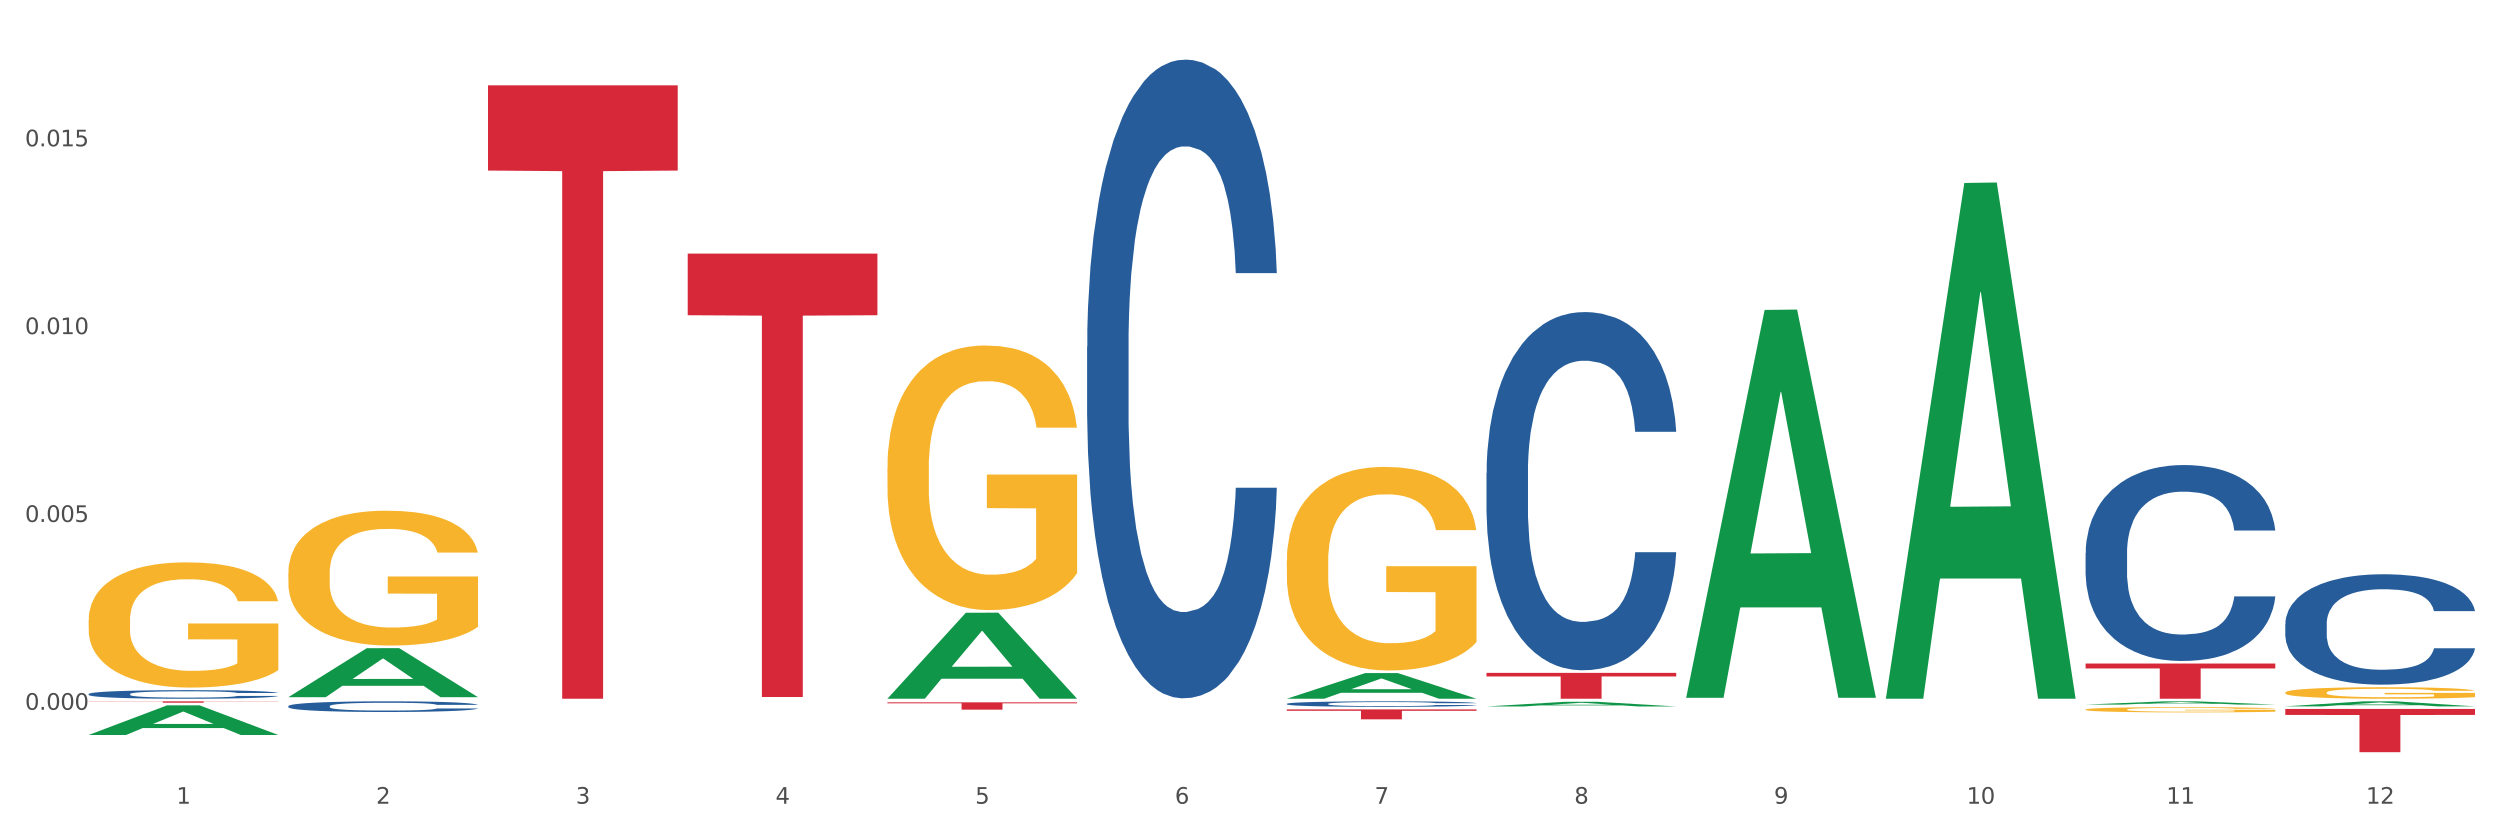 <?xml version="1.0" encoding="utf-8" standalone="no"?>
<!DOCTYPE svg PUBLIC "-//W3C//DTD SVG 1.1//EN"
  "http://www.w3.org/Graphics/SVG/1.1/DTD/svg11.dtd">
<svg xmlns:xlink="http://www.w3.org/1999/xlink" width="1080pt" height="360pt" viewBox="0 0 1080 360" xmlns="http://www.w3.org/2000/svg" version="1.1">
 <rect x="0" y="0" width="1080" height="360" fill="#333333" stroke="none"/>
 <defs>
  <style type="text/css">*{stroke-linejoin: round; stroke-linecap: butt}</style>
 </defs>
 <g id="figure_1">
  <g id="patch_1">
   <path d="M 0 360 
L 1080 360 
L 1080 0 
L 0 0 
z
" style="fill: #ffffff; stroke: #ffffff; stroke-linejoin: miter"/>
  </g>
  <g id="axes_1">
   <g id="matplotlib.axis_1">
    <g id="xtick_1">
     <g id="text_1">
      <!-- 1 -->
      <g style="fill: #4d4d4d" transform="translate(76.207 347.204) scale(0.096 -0.096)">
       <defs>
        <path id="DejaVuSans-31" d="M 794 531 
L 1825 531 
L 1825 4091 
L 703 3866 
L 703 4441 
L 1819 4666 
L 2450 4666 
L 2450 531 
L 3481 531 
L 3481 0 
L 794 0 
L 794 531 
z
" transform="scale(0.016)"/>
       </defs>
       <use xlink:href="#DejaVuSans-31"/>
      </g>
     </g>
    </g>
    <g id="xtick_2">
     <g id="text_2">
      <!-- 2 -->
      <g style="fill: #4d4d4d" transform="translate(162.476 347.204) scale(0.096 -0.096)">
       <defs>
        <path id="DejaVuSans-32" d="M 1228 531 
L 3431 531 
L 3431 0 
L 469 0 
L 469 531 
Q 828 903 1448 1529 
Q 2069 2156 2228 2338 
Q 2531 2678 2651 2914 
Q 2772 3150 2772 3378 
Q 2772 3750 2511 3984 
Q 2250 4219 1831 4219 
Q 1534 4219 1204 4116 
Q 875 4013 500 3803 
L 500 4441 
Q 881 4594 1212 4672 
Q 1544 4750 1819 4750 
Q 2544 4750 2975 4387 
Q 3406 4025 3406 3419 
Q 3406 3131 3298 2873 
Q 3191 2616 2906 2266 
Q 2828 2175 2409 1742 
Q 1991 1309 1228 531 
z
" transform="scale(0.016)"/>
       </defs>
       <use xlink:href="#DejaVuSans-32"/>
      </g>
     </g>
    </g>
    <g id="xtick_3">
     <g id="text_3">
      <!-- 3 -->
      <g style="fill: #4d4d4d" transform="translate(248.745 347.204) scale(0.096 -0.096)">
       <defs>
        <path id="DejaVuSans-33" d="M 2597 2516 
Q 3050 2419 3304 2112 
Q 3559 1806 3559 1356 
Q 3559 666 3084 287 
Q 2609 -91 1734 -91 
Q 1441 -91 1130 -33 
Q 819 25 488 141 
L 488 750 
Q 750 597 1062 519 
Q 1375 441 1716 441 
Q 2309 441 2620 675 
Q 2931 909 2931 1356 
Q 2931 1769 2642 2001 
Q 2353 2234 1838 2234 
L 1294 2234 
L 1294 2753 
L 1863 2753 
Q 2328 2753 2575 2939 
Q 2822 3125 2822 3475 
Q 2822 3834 2567 4026 
Q 2313 4219 1838 4219 
Q 1578 4219 1281 4162 
Q 984 4106 628 3988 
L 628 4550 
Q 988 4650 1302 4700 
Q 1616 4750 1894 4750 
Q 2613 4750 3031 4423 
Q 3450 4097 3450 3541 
Q 3450 3153 3228 2886 
Q 3006 2619 2597 2516 
z
" transform="scale(0.016)"/>
       </defs>
       <use xlink:href="#DejaVuSans-33"/>
      </g>
     </g>
    </g>
    <g id="xtick_4">
     <g id="text_4">
      <!-- 4 -->
      <g style="fill: #4d4d4d" transform="translate(335.014 347.204) scale(0.096 -0.096)">
       <defs>
        <path id="DejaVuSans-34" d="M 2419 4116 
L 825 1625 
L 2419 1625 
L 2419 4116 
z
M 2253 4666 
L 3047 4666 
L 3047 1625 
L 3713 1625 
L 3713 1100 
L 3047 1100 
L 3047 0 
L 2419 0 
L 2419 1100 
L 313 1100 
L 313 1709 
L 2253 4666 
z
" transform="scale(0.016)"/>
       </defs>
       <use xlink:href="#DejaVuSans-34"/>
      </g>
     </g>
    </g>
    <g id="xtick_5">
     <g id="text_5">
      <!-- 5 -->
      <g style="fill: #4d4d4d" transform="translate(421.284 347.204) scale(0.096 -0.096)">
       <defs>
        <path id="DejaVuSans-35" d="M 691 4666 
L 3169 4666 
L 3169 4134 
L 1269 4134 
L 1269 2991 
Q 1406 3038 1543 3061 
Q 1681 3084 1819 3084 
Q 2600 3084 3056 2656 
Q 3513 2228 3513 1497 
Q 3513 744 3044 326 
Q 2575 -91 1722 -91 
Q 1428 -91 1123 -41 
Q 819 9 494 109 
L 494 744 
Q 775 591 1075 516 
Q 1375 441 1709 441 
Q 2250 441 2565 725 
Q 2881 1009 2881 1497 
Q 2881 1984 2565 2268 
Q 2250 2553 1709 2553 
Q 1456 2553 1204 2497 
Q 953 2441 691 2322 
L 691 4666 
z
" transform="scale(0.016)"/>
       </defs>
       <use xlink:href="#DejaVuSans-35"/>
      </g>
     </g>
    </g>
    <g id="xtick_6">
     <g id="text_6">
      <!-- 6 -->
      <g style="fill: #4d4d4d" transform="translate(507.553 347.204) scale(0.096 -0.096)">
       <defs>
        <path id="DejaVuSans-36" d="M 2113 2584 
Q 1688 2584 1439 2293 
Q 1191 2003 1191 1497 
Q 1191 994 1439 701 
Q 1688 409 2113 409 
Q 2538 409 2786 701 
Q 3034 994 3034 1497 
Q 3034 2003 2786 2293 
Q 2538 2584 2113 2584 
z
M 3366 4563 
L 3366 3988 
Q 3128 4100 2886 4159 
Q 2644 4219 2406 4219 
Q 1781 4219 1451 3797 
Q 1122 3375 1075 2522 
Q 1259 2794 1537 2939 
Q 1816 3084 2150 3084 
Q 2853 3084 3261 2657 
Q 3669 2231 3669 1497 
Q 3669 778 3244 343 
Q 2819 -91 2113 -91 
Q 1303 -91 875 529 
Q 447 1150 447 2328 
Q 447 3434 972 4092 
Q 1497 4750 2381 4750 
Q 2619 4750 2861 4703 
Q 3103 4656 3366 4563 
z
" transform="scale(0.016)"/>
       </defs>
       <use xlink:href="#DejaVuSans-36"/>
      </g>
     </g>
    </g>
    <g id="xtick_7">
     <g id="text_7">
      <!-- 7 -->
      <g style="fill: #4d4d4d" transform="translate(593.822 347.204) scale(0.096 -0.096)">
       <defs>
        <path id="DejaVuSans-37" d="M 525 4666 
L 3525 4666 
L 3525 4397 
L 1831 0 
L 1172 0 
L 2766 4134 
L 525 4134 
L 525 4666 
z
" transform="scale(0.016)"/>
       </defs>
       <use xlink:href="#DejaVuSans-37"/>
      </g>
     </g>
    </g>
    <g id="xtick_8">
     <g id="text_8">
      <!-- 8 -->
      <g style="fill: #4d4d4d" transform="translate(680.091 347.204) scale(0.096 -0.096)">
       <defs>
        <path id="DejaVuSans-38" d="M 2034 2216 
Q 1584 2216 1326 1975 
Q 1069 1734 1069 1313 
Q 1069 891 1326 650 
Q 1584 409 2034 409 
Q 2484 409 2743 651 
Q 3003 894 3003 1313 
Q 3003 1734 2745 1975 
Q 2488 2216 2034 2216 
z
M 1403 2484 
Q 997 2584 770 2862 
Q 544 3141 544 3541 
Q 544 4100 942 4425 
Q 1341 4750 2034 4750 
Q 2731 4750 3128 4425 
Q 3525 4100 3525 3541 
Q 3525 3141 3298 2862 
Q 3072 2584 2669 2484 
Q 3125 2378 3379 2068 
Q 3634 1759 3634 1313 
Q 3634 634 3220 271 
Q 2806 -91 2034 -91 
Q 1263 -91 848 271 
Q 434 634 434 1313 
Q 434 1759 690 2068 
Q 947 2378 1403 2484 
z
M 1172 3481 
Q 1172 3119 1398 2916 
Q 1625 2713 2034 2713 
Q 2441 2713 2670 2916 
Q 2900 3119 2900 3481 
Q 2900 3844 2670 4047 
Q 2441 4250 2034 4250 
Q 1625 4250 1398 4047 
Q 1172 3844 1172 3481 
z
" transform="scale(0.016)"/>
       </defs>
       <use xlink:href="#DejaVuSans-38"/>
      </g>
     </g>
    </g>
    <g id="xtick_9">
     <g id="text_9">
      <!-- 9 -->
      <g style="fill: #4d4d4d" transform="translate(766.361 347.204) scale(0.096 -0.096)">
       <defs>
        <path id="DejaVuSans-39" d="M 703 97 
L 703 672 
Q 941 559 1184 500 
Q 1428 441 1663 441 
Q 2288 441 2617 861 
Q 2947 1281 2994 2138 
Q 2813 1869 2534 1725 
Q 2256 1581 1919 1581 
Q 1219 1581 811 2004 
Q 403 2428 403 3163 
Q 403 3881 828 4315 
Q 1253 4750 1959 4750 
Q 2769 4750 3195 4129 
Q 3622 3509 3622 2328 
Q 3622 1225 3098 567 
Q 2575 -91 1691 -91 
Q 1453 -91 1209 -44 
Q 966 3 703 97 
z
M 1959 2075 
Q 2384 2075 2632 2365 
Q 2881 2656 2881 3163 
Q 2881 3666 2632 3958 
Q 2384 4250 1959 4250 
Q 1534 4250 1286 3958 
Q 1038 3666 1038 3163 
Q 1038 2656 1286 2365 
Q 1534 2075 1959 2075 
z
" transform="scale(0.016)"/>
       </defs>
       <use xlink:href="#DejaVuSans-39"/>
      </g>
     </g>
    </g>
    <g id="xtick_10">
     <g id="text_10">
      <!-- 10 -->
      <g style="fill: #4d4d4d" transform="translate(849.576 347.204) scale(0.096 -0.096)">
       <defs>
        <path id="DejaVuSans-30" d="M 2034 4250 
Q 1547 4250 1301 3770 
Q 1056 3291 1056 2328 
Q 1056 1369 1301 889 
Q 1547 409 2034 409 
Q 2525 409 2770 889 
Q 3016 1369 3016 2328 
Q 3016 3291 2770 3770 
Q 2525 4250 2034 4250 
z
M 2034 4750 
Q 2819 4750 3233 4129 
Q 3647 3509 3647 2328 
Q 3647 1150 3233 529 
Q 2819 -91 2034 -91 
Q 1250 -91 836 529 
Q 422 1150 422 2328 
Q 422 3509 836 4129 
Q 1250 4750 2034 4750 
z
" transform="scale(0.016)"/>
       </defs>
       <use xlink:href="#DejaVuSans-31"/>
       <use xlink:href="#DejaVuSans-30" transform="translate(63.623 0)"/>
      </g>
     </g>
    </g>
    <g id="xtick_11">
     <g id="text_11">
      <!-- 11 -->
      <g style="fill: #4d4d4d" transform="translate(935.845 347.204) scale(0.096 -0.096)">
       <use xlink:href="#DejaVuSans-31"/>
       <use xlink:href="#DejaVuSans-31" transform="translate(63.623 0)"/>
      </g>
     </g>
    </g>
    <g id="xtick_12">
     <g id="text_12">
      <!-- 12 -->
      <g style="fill: #4d4d4d" transform="translate(1022.114 347.204) scale(0.096 -0.096)">
       <use xlink:href="#DejaVuSans-31"/>
       <use xlink:href="#DejaVuSans-32" transform="translate(63.623 0)"/>
      </g>
     </g>
    </g>
    <g id="xtick_13"/>
    <g id="xtick_14"/>
    <g id="xtick_15"/>
    <g id="xtick_16"/>
    <g id="xtick_17"/>
    <g id="xtick_18"/>
    <g id="xtick_19"/>
    <g id="xtick_20"/>
    <g id="xtick_21"/>
    <g id="xtick_22"/>
    <g id="xtick_23"/>
   </g>
   <g id="matplotlib.axis_2">
    <g id="ytick_1">
     <g id="text_13">
      <!-- 0.000 -->
      <g style="fill: #4d4d4d" transform="translate(10.8 306.619) scale(0.096 -0.096)">
       <defs>
        <path id="DejaVuSans-2e" d="M 684 794 
L 1344 794 
L 1344 0 
L 684 0 
L 684 794 
z
" transform="scale(0.016)"/>
       </defs>
       <use xlink:href="#DejaVuSans-30"/>
       <use xlink:href="#DejaVuSans-2e" transform="translate(63.623 0)"/>
       <use xlink:href="#DejaVuSans-30" transform="translate(95.41 0)"/>
       <use xlink:href="#DejaVuSans-30" transform="translate(159.033 0)"/>
       <use xlink:href="#DejaVuSans-30" transform="translate(222.656 0)"/>
      </g>
     </g>
    </g>
    <g id="ytick_2">
     <g id="text_14">
      <!-- 0.005 -->
      <g style="fill: #4d4d4d" transform="translate(10.8 225.481) scale(0.096 -0.096)">
       <use xlink:href="#DejaVuSans-30"/>
       <use xlink:href="#DejaVuSans-2e" transform="translate(63.623 0)"/>
       <use xlink:href="#DejaVuSans-30" transform="translate(95.41 0)"/>
       <use xlink:href="#DejaVuSans-30" transform="translate(159.033 0)"/>
       <use xlink:href="#DejaVuSans-35" transform="translate(222.656 0)"/>
      </g>
     </g>
    </g>
    <g id="ytick_3">
     <g id="text_15">
      <!-- 0.010 -->
      <g style="fill: #4d4d4d" transform="translate(10.8 144.344) scale(0.096 -0.096)">
       <use xlink:href="#DejaVuSans-30"/>
       <use xlink:href="#DejaVuSans-2e" transform="translate(63.623 0)"/>
       <use xlink:href="#DejaVuSans-30" transform="translate(95.41 0)"/>
       <use xlink:href="#DejaVuSans-31" transform="translate(159.033 0)"/>
       <use xlink:href="#DejaVuSans-30" transform="translate(222.656 0)"/>
      </g>
     </g>
    </g>
    <g id="ytick_4">
     <g id="text_16">
      <!-- 0.015 -->
      <g style="fill: #4d4d4d" transform="translate(10.8 63.206) scale(0.096 -0.096)">
       <use xlink:href="#DejaVuSans-30"/>
       <use xlink:href="#DejaVuSans-2e" transform="translate(63.623 0)"/>
       <use xlink:href="#DejaVuSans-30" transform="translate(95.41 0)"/>
       <use xlink:href="#DejaVuSans-31" transform="translate(159.033 0)"/>
       <use xlink:href="#DejaVuSans-35" transform="translate(222.656 0)"/>
      </g>
     </g>
    </g>
    <g id="ytick_5"/>
    <g id="ytick_6"/>
    <g id="ytick_7"/>
    <g id="ytick_8"/>
   </g>
   <g id="PolyCollection_1">
    <path d="M 38.283 317.498 
L 38.367 317.486 
L 72.164 304.708 
L 86.189 304.696 
L 120.239 317.522 
L 104.017 317.522 
L 96.666 314.535 
L 61.771 314.535 
L 61.518 314.584 
L 54.421 317.522 
L 38.283 317.522 
L 38.283 317.498 
L 66.165 312.753 
L 92.272 312.741 
L 79.345 307.43 
L 79.176 307.406 
L 79.007 307.442 
L 66.08 312.741 
L 66.165 312.753 
L 38.283 317.498 
z
" clip-path="url(#pac7d642b54)" style="fill: #109648"/>
    <path d="M 38.283 267.94 
L 38.38 267.891 
L 38.38 266.112 
L 38.573 264.58 
L 39.541 260.875 
L 40.992 257.812 
L 42.057 256.182 
L 43.121 254.848 
L 44.379 253.514 
L 45.927 252.13 
L 48.733 250.105 
L 50.475 249.067 
L 52.603 247.98 
L 56.474 246.399 
L 59.28 245.51 
L 62.183 244.769 
L 66.924 243.88 
L 70.02 243.484 
L 73.31 243.188 
L 77.277 242.99 
L 80.277 242.941 
L 86.857 243.089 
L 92.469 243.534 
L 95.178 243.88 
L 98.661 244.473 
L 100.5 244.868 
L 103.499 245.658 
L 106.596 246.696 
L 108.724 247.585 
L 111.917 249.265 
L 114.336 250.945 
L 116.562 253.02 
L 117.723 254.452 
L 118.594 255.786 
L 119.368 257.318 
L 120.142 259.739 
L 102.725 259.739 
L 102.048 258.01 
L 100.983 256.379 
L 99.435 254.798 
L 98.081 253.81 
L 95.758 252.575 
L 93.63 251.784 
L 91.404 251.192 
L 88.695 250.698 
L 86.566 250.451 
L 83.567 250.253 
L 77.664 250.302 
L 73.697 250.698 
L 70.988 251.192 
L 69.246 251.636 
L 67.698 252.13 
L 65.956 252.822 
L 63.924 253.86 
L 62.473 254.798 
L 61.022 255.984 
L 59.86 257.17 
L 58.796 258.553 
L 57.925 260.035 
L 57.248 261.567 
L 56.667 263.444 
L 56.184 266.557 
L 56.184 273.325 
L 56.377 274.857 
L 56.861 276.882 
L 57.441 278.414 
L 58.409 280.242 
L 59.28 281.477 
L 60.925 283.255 
L 62.763 284.738 
L 64.215 285.676 
L 65.666 286.467 
L 68.182 287.554 
L 70.988 288.443 
L 73.407 288.986 
L 76.697 289.48 
L 78.922 289.678 
L 80.857 289.777 
L 85.599 289.777 
L 88.985 289.629 
L 92.759 289.283 
L 95.662 288.838 
L 98.081 288.295 
L 100.79 287.405 
L 102.532 286.566 
L 102.532 276.24 
L 81.244 276.191 
L 81.244 269.323 
L 120.239 269.323 
L 120.239 289.48 
L 118.594 290.518 
L 116.755 291.457 
L 114.82 292.297 
L 111.917 293.334 
L 108.434 294.322 
L 105.338 295.014 
L 102.048 295.607 
L 98.177 296.15 
L 93.146 296.644 
L 90.05 296.842 
L 86.179 296.99 
L 81.631 297.039 
L 77.664 296.941 
L 73.794 296.694 
L 69.73 296.249 
L 65.763 295.607 
L 62.763 294.964 
L 59.764 294.174 
L 56.571 293.136 
L 54.055 292.148 
L 52.12 291.259 
L 49.991 290.123 
L 47.669 288.641 
L 45.927 287.307 
L 44.379 285.923 
L 42.734 284.145 
L 41.573 282.613 
L 40.412 280.686 
L 39.734 279.254 
L 38.96 277.03 
L 38.38 273.918 
L 38.283 267.94 
z
" clip-path="url(#pac7d642b54)" style="fill: #f7b32b"/>
    <path d="M 987.244 306.259 
L 1069.2 306.259 
L 1069.2 308.857 
L 1036.961 308.874 
L 1036.961 324.95 
L 1019.289 324.95 
L 1019.289 308.874 
L 987.244 308.857 
L 987.244 306.277 
L 987.244 306.259 
z
" clip-path="url(#pac7d642b54)" style="fill: #d62839"/>
    <path d="M 987.244 269.508 
L 987.341 269.464 
L 987.341 268.245 
L 987.632 266.59 
L 988.697 263.541 
L 990.054 261.232 
L 992.379 258.532 
L 993.638 257.399 
L 995.285 256.136 
L 998.675 254.089 
L 1002.55 252.347 
L 1005.263 251.388 
L 1007.297 250.779 
L 1011.85 249.69 
L 1014.466 249.21 
L 1017.178 248.818 
L 1019.503 248.557 
L 1023.378 248.252 
L 1026.478 248.122 
L 1030.063 248.078 
L 1033.066 248.122 
L 1037.038 248.296 
L 1042.85 248.818 
L 1045.078 249.123 
L 1048.081 249.646 
L 1051.181 250.343 
L 1053.7 251.04 
L 1056.606 252.042 
L 1059.609 253.348 
L 1062.516 255.004 
L 1064.55 256.528 
L 1066.197 258.14 
L 1067.65 260.1 
L 1068.716 262.234 
L 1069.2 264.02 
L 1051.472 264.02 
L 1050.988 262.408 
L 1050.019 260.666 
L 1049.05 259.49 
L 1047.985 258.532 
L 1046.338 257.443 
L 1044.885 256.746 
L 1042.463 255.918 
L 1040.235 255.396 
L 1038.394 255.091 
L 1036.166 254.829 
L 1031.419 254.568 
L 1028.028 254.568 
L 1025.897 254.655 
L 1023.282 254.873 
L 1021.053 255.178 
L 1018.438 255.7 
L 1016.403 256.267 
L 1014.369 257.007 
L 1013.207 257.53 
L 1011.463 258.488 
L 1010.3 259.272 
L 1008.75 260.622 
L 1007.879 261.581 
L 1006.329 264.063 
L 1005.65 265.893 
L 1005.36 267.156 
L 1005.166 268.55 
L 1005.166 275.344 
L 1005.747 278.393 
L 1006.232 279.7 
L 1007.007 281.181 
L 1008.46 283.098 
L 1010.591 284.971 
L 1012.819 286.321 
L 1014.66 287.148 
L 1016.403 287.758 
L 1018.147 288.237 
L 1020.278 288.673 
L 1022.022 288.934 
L 1024.638 289.196 
L 1027.738 289.326 
L 1030.16 289.326 
L 1035.1 289.108 
L 1037.328 288.891 
L 1039.46 288.586 
L 1041.785 288.107 
L 1043.625 287.584 
L 1044.691 287.192 
L 1046.435 286.364 
L 1047.791 285.493 
L 1048.953 284.491 
L 1049.728 283.62 
L 1050.6 282.314 
L 1051.278 280.833 
L 1051.472 280.049 
L 1069.2 280.049 
L 1068.813 281.617 
L 1068.134 283.141 
L 1066.778 285.188 
L 1065.713 286.364 
L 1064.066 287.802 
L 1062.322 289.021 
L 1059.9 290.372 
L 1057.672 291.373 
L 1055.347 292.244 
L 1052.828 293.029 
L 1048.275 294.117 
L 1046.628 294.422 
L 1043.141 294.945 
L 1040.428 295.25 
L 1036.456 295.555 
L 1032.388 295.729 
L 1028.125 295.773 
L 1024.347 295.685 
L 1020.182 295.424 
L 1017.566 295.163 
L 1014.66 294.771 
L 1011.269 294.161 
L 1008.072 293.421 
L 1005.069 292.549 
L 1002.26 291.548 
L 999.644 290.415 
L 996.254 288.542 
L 993.735 286.713 
L 991.894 285.014 
L 990.635 283.577 
L 989.375 281.747 
L 988.697 280.484 
L 987.632 277.435 
L 987.244 274.604 
L 987.244 269.508 
z
" clip-path="url(#pac7d642b54)" style="fill: #255c99"/>
    <path d="M 900.975 238.931 
L 901.072 238.853 
L 901.072 236.689 
L 901.363 233.751 
L 902.428 228.34 
L 903.784 224.243 
L 906.109 219.45 
L 907.369 217.44 
L 909.016 215.198 
L 912.406 211.564 
L 916.281 208.472 
L 918.994 206.771 
L 921.028 205.689 
L 925.581 203.757 
L 928.197 202.906 
L 930.909 202.21 
L 933.234 201.747 
L 937.109 201.205 
L 940.209 200.974 
L 943.794 200.896 
L 946.797 200.974 
L 950.768 201.283 
L 956.581 202.21 
L 958.809 202.752 
L 961.812 203.679 
L 964.912 204.916 
L 967.431 206.153 
L 970.337 207.931 
L 973.34 210.25 
L 976.246 213.188 
L 978.281 215.894 
L 979.928 218.754 
L 981.381 222.233 
L 982.446 226.021 
L 982.931 229.19 
L 965.203 229.19 
L 964.718 226.33 
L 963.75 223.238 
L 962.781 221.15 
L 961.715 219.45 
L 960.068 217.517 
L 958.615 216.28 
L 956.193 214.811 
L 953.965 213.884 
L 952.125 213.342 
L 949.897 212.879 
L 945.15 212.415 
L 941.759 212.415 
L 939.628 212.569 
L 937.012 212.956 
L 934.784 213.497 
L 932.169 214.425 
L 930.134 215.43 
L 928.1 216.744 
L 926.937 217.672 
L 925.194 219.372 
L 924.031 220.764 
L 922.481 223.16 
L 921.609 224.861 
L 920.059 229.268 
L 919.381 232.514 
L 919.091 234.756 
L 918.897 237.23 
L 918.897 249.29 
L 919.478 254.701 
L 919.962 257.02 
L 920.737 259.649 
L 922.191 263.05 
L 924.322 266.374 
L 926.55 268.771 
L 928.391 270.24 
L 930.134 271.322 
L 931.878 272.172 
L 934.009 272.945 
L 935.753 273.409 
L 938.369 273.873 
L 941.469 274.105 
L 943.89 274.105 
L 948.831 273.719 
L 951.059 273.332 
L 953.19 272.791 
L 955.515 271.94 
L 957.356 271.013 
L 958.422 270.317 
L 960.165 268.848 
L 961.522 267.302 
L 962.684 265.524 
L 963.459 263.978 
L 964.331 261.659 
L 965.009 259.03 
L 965.203 257.639 
L 982.931 257.639 
L 982.543 260.422 
L 981.865 263.128 
L 980.509 266.761 
L 979.443 268.848 
L 977.796 271.399 
L 976.053 273.564 
L 973.631 275.96 
L 971.403 277.738 
L 969.078 279.285 
L 966.559 280.676 
L 962.006 282.609 
L 960.359 283.15 
L 956.872 284.078 
L 954.159 284.619 
L 950.187 285.16 
L 946.119 285.469 
L 941.856 285.546 
L 938.078 285.392 
L 933.912 284.928 
L 931.297 284.464 
L 928.391 283.768 
L 925 282.686 
L 921.803 281.372 
L 918.8 279.826 
L 915.991 278.048 
L 913.375 276.038 
L 909.984 272.714 
L 907.466 269.467 
L 905.625 266.452 
L 904.366 263.901 
L 903.106 260.654 
L 902.428 258.412 
L 901.363 253.001 
L 900.975 247.976 
L 900.975 238.931 
z
" clip-path="url(#pac7d642b54)" style="fill: #255c99"/>
    <path d="M 642.167 204.344 
L 642.264 204.202 
L 642.264 200.245 
L 642.555 194.875 
L 643.621 184.982 
L 644.977 177.492 
L 647.302 168.73 
L 648.561 165.055 
L 650.208 160.957 
L 653.599 154.315 
L 657.474 148.662 
L 660.186 145.552 
L 662.22 143.574 
L 666.774 140.041 
L 669.389 138.486 
L 672.102 137.214 
L 674.427 136.366 
L 678.302 135.377 
L 681.402 134.953 
L 684.986 134.812 
L 687.989 134.953 
L 691.961 135.518 
L 697.773 137.214 
L 700.001 138.204 
L 703.005 139.899 
L 706.105 142.161 
L 708.623 144.422 
L 711.53 147.672 
L 714.533 151.912 
L 717.439 157.282 
L 719.473 162.229 
L 721.12 167.458 
L 722.573 173.817 
L 723.639 180.742 
L 724.123 186.537 
L 706.395 186.537 
L 705.911 181.308 
L 704.942 175.655 
L 703.973 171.839 
L 702.908 168.73 
L 701.261 165.197 
L 699.808 162.935 
L 697.386 160.25 
L 695.158 158.554 
L 693.317 157.565 
L 691.089 156.717 
L 686.342 155.869 
L 682.952 155.869 
L 680.82 156.152 
L 678.205 156.858 
L 675.977 157.848 
L 673.361 159.544 
L 671.327 161.381 
L 669.292 163.783 
L 668.13 165.479 
L 666.386 168.588 
L 665.224 171.132 
L 663.674 175.513 
L 662.802 178.622 
L 661.252 186.678 
L 660.574 192.614 
L 660.283 196.712 
L 660.089 201.234 
L 660.089 223.281 
L 660.67 233.174 
L 661.155 237.414 
L 661.93 242.219 
L 663.383 248.437 
L 665.514 254.514 
L 667.742 258.895 
L 669.583 261.58 
L 671.327 263.559 
L 673.07 265.113 
L 675.202 266.527 
L 676.945 267.374 
L 679.561 268.222 
L 682.661 268.646 
L 685.083 268.646 
L 690.023 267.94 
L 692.252 267.233 
L 694.383 266.244 
L 696.708 264.689 
L 698.548 262.993 
L 699.614 261.721 
L 701.358 259.036 
L 702.714 256.21 
L 703.876 252.959 
L 704.651 250.133 
L 705.523 245.893 
L 706.201 241.088 
L 706.395 238.544 
L 724.123 238.544 
L 723.736 243.632 
L 723.058 248.578 
L 721.701 255.221 
L 720.636 259.036 
L 718.989 263.7 
L 717.245 267.657 
L 714.823 272.038 
L 712.595 275.289 
L 710.27 278.115 
L 707.751 280.659 
L 703.198 284.192 
L 701.551 285.181 
L 698.064 286.877 
L 695.351 287.867 
L 691.38 288.856 
L 687.311 289.421 
L 683.048 289.562 
L 679.27 289.28 
L 675.105 288.432 
L 672.489 287.584 
L 669.583 286.312 
L 666.192 284.333 
L 662.995 281.931 
L 659.992 279.104 
L 657.183 275.854 
L 654.567 272.18 
L 651.177 266.103 
L 648.658 260.167 
L 646.817 254.655 
L 645.558 249.992 
L 644.299 244.056 
L 643.621 239.957 
L 642.555 230.065 
L 642.167 220.879 
L 642.167 204.344 
z
" clip-path="url(#pac7d642b54)" style="fill: #255c99"/>
    <path d="M 555.898 304.043 
L 555.995 304.041 
L 555.995 303.98 
L 556.286 303.897 
L 557.351 303.745 
L 558.708 303.629 
L 561.033 303.494 
L 562.292 303.438 
L 563.939 303.375 
L 567.329 303.272 
L 571.204 303.185 
L 573.917 303.137 
L 575.951 303.107 
L 580.504 303.052 
L 583.12 303.028 
L 585.832 303.009 
L 588.157 302.996 
L 592.032 302.98 
L 595.132 302.974 
L 598.717 302.972 
L 601.72 302.974 
L 605.692 302.982 
L 611.504 303.009 
L 613.732 303.024 
L 616.735 303.05 
L 619.835 303.085 
L 622.354 303.12 
L 625.26 303.17 
L 628.263 303.235 
L 631.17 303.318 
L 633.204 303.394 
L 634.851 303.475 
L 636.304 303.573 
L 637.37 303.679 
L 637.854 303.769 
L 620.126 303.769 
L 619.642 303.688 
L 618.673 303.601 
L 617.704 303.542 
L 616.638 303.494 
L 614.992 303.44 
L 613.538 303.405 
L 611.117 303.364 
L 608.889 303.337 
L 607.048 303.322 
L 604.82 303.309 
L 600.073 303.296 
L 596.682 303.296 
L 594.551 303.3 
L 591.936 303.311 
L 589.707 303.327 
L 587.092 303.353 
L 585.057 303.381 
L 583.023 303.418 
L 581.861 303.444 
L 580.117 303.492 
L 578.954 303.531 
L 577.404 303.599 
L 576.532 303.647 
L 574.982 303.771 
L 574.304 303.862 
L 574.014 303.926 
L 573.82 303.995 
L 573.82 304.335 
L 574.401 304.487 
L 574.886 304.553 
L 575.661 304.627 
L 577.114 304.723 
L 579.245 304.816 
L 581.473 304.884 
L 583.314 304.925 
L 585.057 304.956 
L 586.801 304.98 
L 588.932 305.001 
L 590.676 305.015 
L 593.292 305.028 
L 596.392 305.034 
L 598.814 305.034 
L 603.754 305.023 
L 605.982 305.012 
L 608.114 304.997 
L 610.439 304.973 
L 612.279 304.947 
L 613.345 304.927 
L 615.088 304.886 
L 616.445 304.842 
L 617.607 304.792 
L 618.382 304.749 
L 619.254 304.683 
L 619.932 304.609 
L 620.126 304.57 
L 637.854 304.57 
L 637.466 304.649 
L 636.788 304.725 
L 635.432 304.827 
L 634.366 304.886 
L 632.72 304.958 
L 630.976 305.019 
L 628.554 305.086 
L 626.326 305.136 
L 624.001 305.18 
L 621.482 305.219 
L 616.929 305.274 
L 615.282 305.289 
L 611.795 305.315 
L 609.082 305.33 
L 605.11 305.346 
L 601.042 305.354 
L 596.779 305.356 
L 593.001 305.352 
L 588.836 305.339 
L 586.22 305.326 
L 583.314 305.306 
L 579.923 305.276 
L 576.726 305.239 
L 573.723 305.195 
L 570.914 305.145 
L 568.298 305.089 
L 564.908 304.995 
L 562.389 304.903 
L 560.548 304.819 
L 559.289 304.747 
L 558.029 304.655 
L 557.351 304.592 
L 556.286 304.44 
L 555.898 304.298 
L 555.898 304.043 
z
" clip-path="url(#pac7d642b54)" style="fill: #255c99"/>
    <path d="M 469.629 149.732 
L 469.726 149.48 
L 469.726 142.425 
L 470.017 132.85 
L 471.082 115.211 
L 472.438 101.857 
L 474.763 86.234 
L 476.023 79.683 
L 477.67 72.375 
L 481.06 60.532 
L 484.935 50.453 
L 487.648 44.91 
L 489.682 41.382 
L 494.235 35.083 
L 496.851 32.311 
L 499.563 30.043 
L 501.888 28.531 
L 505.763 26.767 
L 508.863 26.011 
L 512.448 25.759 
L 515.451 26.011 
L 519.422 27.019 
L 525.235 30.043 
L 527.463 31.807 
L 530.466 34.831 
L 533.566 38.862 
L 536.085 42.894 
L 538.991 48.689 
L 541.994 56.249 
L 544.9 65.824 
L 546.935 74.643 
L 548.582 83.966 
L 550.035 95.305 
L 551.1 107.652 
L 551.585 117.983 
L 533.857 117.983 
L 533.372 108.66 
L 532.404 98.581 
L 531.435 91.777 
L 530.369 86.234 
L 528.722 79.935 
L 527.269 75.903 
L 524.847 71.115 
L 522.619 68.092 
L 520.779 66.328 
L 518.551 64.816 
L 513.804 63.304 
L 510.413 63.304 
L 508.282 63.808 
L 505.666 65.068 
L 503.438 66.832 
L 500.823 69.855 
L 498.788 73.131 
L 496.754 77.415 
L 495.591 80.439 
L 493.848 85.982 
L 492.685 90.518 
L 491.135 98.329 
L 490.263 103.872 
L 488.713 118.235 
L 488.035 128.818 
L 487.745 136.125 
L 487.551 144.189 
L 487.551 183.497 
L 488.132 201.136 
L 488.616 208.695 
L 489.391 217.262 
L 490.845 228.349 
L 492.976 239.184 
L 495.204 246.995 
L 497.044 251.783 
L 498.788 255.311 
L 500.532 258.082 
L 502.663 260.602 
L 504.407 262.114 
L 507.023 263.626 
L 510.123 264.382 
L 512.544 264.382 
L 517.485 263.122 
L 519.713 261.862 
L 521.844 260.098 
L 524.169 257.326 
L 526.01 254.303 
L 527.076 252.035 
L 528.819 247.247 
L 530.176 242.208 
L 531.338 236.412 
L 532.113 231.373 
L 532.985 223.813 
L 533.663 215.246 
L 533.857 210.711 
L 551.585 210.711 
L 551.197 219.782 
L 550.519 228.601 
L 549.163 240.444 
L 548.097 247.247 
L 546.45 255.563 
L 544.707 262.618 
L 542.285 270.429 
L 540.057 276.225 
L 537.732 281.264 
L 535.213 285.8 
L 530.66 292.099 
L 529.013 293.863 
L 525.526 296.887 
L 522.813 298.651 
L 518.841 300.414 
L 514.772 301.422 
L 510.51 301.674 
L 506.732 301.17 
L 502.566 299.659 
L 499.951 298.147 
L 497.044 295.879 
L 493.654 292.351 
L 490.457 288.068 
L 487.454 283.028 
L 484.645 277.233 
L 482.029 270.681 
L 478.638 259.846 
L 476.12 249.263 
L 474.279 239.436 
L 473.02 231.121 
L 471.76 220.538 
L 471.082 213.23 
L 470.017 195.592 
L 469.629 179.214 
L 469.629 149.732 
z
" clip-path="url(#pac7d642b54)" style="fill: #255c99"/>
    <path d="M 987.244 299.183 
L 987.341 299.179 
L 987.341 299.015 
L 987.535 298.874 
L 988.502 298.533 
L 989.954 298.251 
L 991.018 298.101 
L 992.082 297.978 
L 993.34 297.855 
L 994.888 297.728 
L 997.694 297.541 
L 999.436 297.446 
L 1001.565 297.345 
L 1005.435 297.2 
L 1008.241 297.118 
L 1011.144 297.05 
L 1015.885 296.968 
L 1018.982 296.931 
L 1022.271 296.904 
L 1026.239 296.886 
L 1029.238 296.881 
L 1035.818 296.895 
L 1041.43 296.936 
L 1044.139 296.968 
L 1047.623 297.022 
L 1049.461 297.059 
L 1052.461 297.132 
L 1055.557 297.227 
L 1057.686 297.309 
L 1060.879 297.464 
L 1063.298 297.618 
L 1065.523 297.809 
L 1066.684 297.941 
L 1067.555 298.064 
L 1068.329 298.205 
L 1069.103 298.428 
L 1051.686 298.428 
L 1051.009 298.269 
L 1049.945 298.119 
L 1048.397 297.973 
L 1047.042 297.882 
L 1044.72 297.769 
L 1042.591 297.696 
L 1040.366 297.641 
L 1037.656 297.596 
L 1035.528 297.573 
L 1032.528 297.555 
L 1026.626 297.559 
L 1022.658 297.596 
L 1019.949 297.641 
L 1018.207 297.682 
L 1016.659 297.728 
L 1014.918 297.791 
L 1012.886 297.887 
L 1011.434 297.973 
L 1009.983 298.082 
L 1008.822 298.192 
L 1007.757 298.319 
L 1006.887 298.455 
L 1006.209 298.596 
L 1005.629 298.769 
L 1005.145 299.056 
L 1005.145 299.679 
L 1005.338 299.82 
L 1005.822 300.007 
L 1006.403 300.148 
L 1007.37 300.316 
L 1008.241 300.43 
L 1009.886 300.594 
L 1011.725 300.73 
L 1013.176 300.816 
L 1014.627 300.889 
L 1017.143 300.989 
L 1019.949 301.071 
L 1022.368 301.121 
L 1025.658 301.167 
L 1027.883 301.185 
L 1029.819 301.194 
L 1034.56 301.194 
L 1037.947 301.18 
L 1041.72 301.149 
L 1044.623 301.108 
L 1047.042 301.058 
L 1049.751 300.976 
L 1051.493 300.898 
L 1051.493 299.948 
L 1030.206 299.943 
L 1030.206 299.311 
L 1069.2 299.311 
L 1069.2 301.167 
L 1067.555 301.262 
L 1065.717 301.349 
L 1063.781 301.426 
L 1060.879 301.522 
L 1057.395 301.613 
L 1054.299 301.676 
L 1051.009 301.731 
L 1047.139 301.781 
L 1042.107 301.826 
L 1039.011 301.845 
L 1035.14 301.858 
L 1030.593 301.863 
L 1026.626 301.854 
L 1022.755 301.831 
L 1018.691 301.79 
L 1014.724 301.731 
L 1011.725 301.672 
L 1008.725 301.599 
L 1005.532 301.503 
L 1003.016 301.412 
L 1001.081 301.331 
L 998.952 301.226 
L 996.63 301.089 
L 994.888 300.967 
L 993.34 300.839 
L 991.695 300.675 
L 990.534 300.534 
L 989.373 300.357 
L 988.696 300.225 
L 987.922 300.02 
L 987.341 299.734 
L 987.244 299.183 
z
" clip-path="url(#pac7d642b54)" style="fill: #f7b32b"/>
    <path d="M 900.975 306.537 
L 901.072 306.535 
L 901.072 306.46 
L 901.265 306.396 
L 902.233 306.241 
L 903.684 306.113 
L 904.749 306.044 
L 905.813 305.989 
L 907.071 305.933 
L 908.619 305.875 
L 911.425 305.79 
L 913.167 305.747 
L 915.296 305.701 
L 919.166 305.635 
L 921.972 305.598 
L 924.875 305.567 
L 929.616 305.53 
L 932.712 305.513 
L 936.002 305.501 
L 939.969 305.492 
L 942.969 305.49 
L 949.549 305.496 
L 955.161 305.515 
L 957.87 305.53 
L 961.353 305.554 
L 963.192 305.571 
L 966.191 305.604 
L 969.288 305.647 
L 971.416 305.685 
L 974.609 305.755 
L 977.028 305.825 
L 979.254 305.912 
L 980.415 305.972 
L 981.286 306.028 
L 982.06 306.092 
L 982.834 306.193 
L 965.417 306.193 
L 964.74 306.121 
L 963.676 306.053 
L 962.127 305.987 
L 960.773 305.945 
L 958.451 305.893 
L 956.322 305.86 
L 954.096 305.836 
L 951.387 305.815 
L 949.258 305.805 
L 946.259 305.796 
L 940.356 305.798 
L 936.389 305.815 
L 933.68 305.836 
L 931.938 305.854 
L 930.39 305.875 
L 928.648 305.904 
L 926.616 305.947 
L 925.165 305.987 
L 923.714 306.036 
L 922.553 306.086 
L 921.488 306.144 
L 920.617 306.206 
L 919.94 306.27 
L 919.359 306.348 
L 918.876 306.479 
L 918.876 306.762 
L 919.069 306.826 
L 919.553 306.911 
L 920.134 306.975 
L 921.101 307.052 
L 921.972 307.103 
L 923.617 307.178 
L 925.455 307.24 
L 926.907 307.279 
L 928.358 307.312 
L 930.874 307.358 
L 933.68 307.395 
L 936.099 307.418 
L 939.389 307.438 
L 941.614 307.447 
L 943.549 307.451 
L 948.291 307.451 
L 951.677 307.444 
L 955.451 307.43 
L 958.354 307.411 
L 960.773 307.389 
L 963.482 307.351 
L 965.224 307.316 
L 965.224 306.884 
L 943.937 306.882 
L 943.937 306.595 
L 982.931 306.595 
L 982.931 307.438 
L 981.286 307.482 
L 979.447 307.521 
L 977.512 307.556 
L 974.609 307.6 
L 971.126 307.641 
L 968.03 307.67 
L 964.74 307.695 
L 960.87 307.717 
L 955.838 307.738 
L 952.742 307.746 
L 948.871 307.753 
L 944.324 307.755 
L 940.356 307.751 
L 936.486 307.74 
L 932.422 307.722 
L 928.455 307.695 
L 925.455 307.668 
L 922.456 307.635 
L 919.263 307.591 
L 916.747 307.55 
L 914.812 307.513 
L 912.683 307.465 
L 910.361 307.403 
L 908.619 307.347 
L 907.071 307.289 
L 905.426 307.215 
L 904.265 307.151 
L 903.104 307.07 
L 902.426 307.01 
L 901.652 306.917 
L 901.072 306.787 
L 900.975 306.537 
z
" clip-path="url(#pac7d642b54)" style="fill: #f7b32b"/>
    <path d="M 555.898 242.338 
L 555.995 242.258 
L 555.995 239.367 
L 556.189 236.877 
L 557.156 230.853 
L 558.608 225.873 
L 559.672 223.222 
L 560.736 221.054 
L 561.994 218.885 
L 563.542 216.636 
L 566.348 213.343 
L 568.09 211.656 
L 570.219 209.889 
L 574.089 207.319 
L 576.895 205.873 
L 579.798 204.669 
L 584.539 203.223 
L 587.636 202.58 
L 590.925 202.098 
L 594.893 201.777 
L 597.892 201.697 
L 604.472 201.938 
L 610.084 202.661 
L 612.793 203.223 
L 616.276 204.187 
L 618.115 204.829 
L 621.114 206.114 
L 624.211 207.801 
L 626.34 209.247 
L 629.533 211.978 
L 631.952 214.709 
L 634.177 218.082 
L 635.338 220.411 
L 636.209 222.58 
L 636.983 225.07 
L 637.757 229.005 
L 620.34 229.005 
L 619.663 226.194 
L 618.599 223.544 
L 617.051 220.973 
L 615.696 219.367 
L 613.374 217.359 
L 611.245 216.074 
L 609.019 215.11 
L 606.31 214.307 
L 604.181 213.905 
L 601.182 213.584 
L 595.28 213.664 
L 591.312 214.307 
L 588.603 215.11 
L 586.861 215.833 
L 585.313 216.636 
L 583.572 217.761 
L 581.54 219.447 
L 580.088 220.973 
L 578.637 222.901 
L 577.476 224.829 
L 576.411 227.078 
L 575.541 229.487 
L 574.863 231.977 
L 574.283 235.029 
L 573.799 240.089 
L 573.799 251.093 
L 573.992 253.583 
L 574.476 256.876 
L 575.057 259.366 
L 576.024 262.338 
L 576.895 264.346 
L 578.54 267.237 
L 580.379 269.647 
L 581.83 271.173 
L 583.281 272.458 
L 585.797 274.225 
L 588.603 275.671 
L 591.022 276.554 
L 594.312 277.357 
L 596.537 277.679 
L 598.473 277.839 
L 603.214 277.839 
L 606.6 277.598 
L 610.374 277.036 
L 613.277 276.313 
L 615.696 275.43 
L 618.405 273.984 
L 620.147 272.619 
L 620.147 255.832 
L 598.86 255.752 
L 598.86 244.587 
L 637.854 244.587 
L 637.854 277.357 
L 636.209 279.044 
L 634.371 280.57 
L 632.435 281.936 
L 629.533 283.622 
L 626.049 285.229 
L 622.953 286.353 
L 619.663 287.317 
L 615.793 288.201 
L 610.761 289.004 
L 607.665 289.325 
L 603.794 289.566 
L 599.247 289.646 
L 595.28 289.486 
L 591.409 289.084 
L 587.345 288.361 
L 583.378 287.317 
L 580.379 286.273 
L 577.379 284.988 
L 574.186 283.301 
L 571.67 281.695 
L 569.735 280.249 
L 567.606 278.402 
L 565.284 275.992 
L 563.542 273.823 
L 561.994 271.574 
L 560.349 268.683 
L 559.188 266.193 
L 558.027 263.061 
L 557.35 260.731 
L 556.576 257.117 
L 555.995 252.057 
L 555.898 242.338 
z
" clip-path="url(#pac7d642b54)" style="fill: #f7b32b"/>
    <path d="M 124.552 247.547 
L 124.649 247.494 
L 124.649 245.578 
L 124.842 243.929 
L 125.81 239.938 
L 127.261 236.639 
L 128.326 234.883 
L 129.39 233.446 
L 130.648 232.01 
L 132.196 230.52 
L 135.002 228.338 
L 136.744 227.221 
L 138.873 226.05 
L 142.743 224.348 
L 145.549 223.39 
L 148.452 222.592 
L 153.193 221.634 
L 156.289 221.208 
L 159.579 220.889 
L 163.546 220.676 
L 166.546 220.623 
L 173.126 220.783 
L 178.738 221.262 
L 181.447 221.634 
L 184.93 222.273 
L 186.769 222.698 
L 189.768 223.55 
L 192.865 224.667 
L 194.994 225.625 
L 198.187 227.434 
L 200.606 229.243 
L 202.831 231.478 
L 203.992 233.021 
L 204.863 234.457 
L 205.637 236.107 
L 206.411 238.714 
L 188.994 238.714 
L 188.317 236.852 
L 187.253 235.096 
L 185.705 233.393 
L 184.35 232.329 
L 182.028 230.999 
L 179.899 230.148 
L 177.673 229.509 
L 174.964 228.977 
L 172.835 228.711 
L 169.836 228.498 
L 163.934 228.551 
L 159.966 228.977 
L 157.257 229.509 
L 155.515 229.988 
L 153.967 230.52 
L 152.226 231.265 
L 150.194 232.382 
L 148.742 233.393 
L 147.291 234.67 
L 146.13 235.947 
L 145.065 237.437 
L 144.194 239.033 
L 143.517 240.683 
L 142.937 242.705 
L 142.453 246.057 
L 142.453 253.347 
L 142.646 254.996 
L 143.13 257.178 
L 143.711 258.827 
L 144.678 260.796 
L 145.549 262.126 
L 147.194 264.042 
L 149.032 265.638 
L 150.484 266.649 
L 151.935 267.5 
L 154.451 268.671 
L 157.257 269.629 
L 159.676 270.214 
L 162.966 270.746 
L 165.191 270.959 
L 167.127 271.065 
L 171.868 271.065 
L 175.254 270.906 
L 179.028 270.533 
L 181.931 270.054 
L 184.35 269.469 
L 187.059 268.511 
L 188.801 267.607 
L 188.801 256.486 
L 167.514 256.433 
L 167.514 249.037 
L 206.508 249.037 
L 206.508 270.746 
L 204.863 271.863 
L 203.025 272.874 
L 201.089 273.779 
L 198.187 274.896 
L 194.703 275.961 
L 191.607 276.706 
L 188.317 277.344 
L 184.447 277.929 
L 179.415 278.461 
L 176.319 278.674 
L 172.448 278.834 
L 167.901 278.887 
L 163.934 278.781 
L 160.063 278.515 
L 155.999 278.036 
L 152.032 277.344 
L 149.032 276.652 
L 146.033 275.801 
L 142.84 274.684 
L 140.324 273.619 
L 138.389 272.662 
L 136.26 271.438 
L 133.938 269.842 
L 132.196 268.405 
L 130.648 266.915 
L 129.003 265 
L 127.842 263.35 
L 126.681 261.275 
L 126.004 259.732 
L 125.23 257.337 
L 124.649 253.985 
L 124.552 247.547 
z
" clip-path="url(#pac7d642b54)" style="fill: #f7b32b"/>
    <path d="M 124.552 305.043 
L 124.649 305.039 
L 124.649 304.921 
L 124.94 304.761 
L 126.005 304.467 
L 127.362 304.243 
L 129.687 303.982 
L 130.946 303.873 
L 132.593 303.751 
L 135.983 303.553 
L 139.858 303.384 
L 142.571 303.292 
L 144.605 303.233 
L 149.158 303.127 
L 151.774 303.081 
L 154.486 303.043 
L 156.811 303.018 
L 160.686 302.988 
L 163.786 302.976 
L 167.371 302.972 
L 170.374 302.976 
L 174.346 302.993 
L 180.158 303.043 
L 182.386 303.073 
L 185.389 303.123 
L 188.489 303.191 
L 191.008 303.258 
L 193.914 303.355 
L 196.917 303.481 
L 199.824 303.641 
L 201.858 303.789 
L 203.505 303.944 
L 204.958 304.134 
L 206.024 304.34 
L 206.508 304.513 
L 188.78 304.513 
L 188.296 304.357 
L 187.327 304.189 
L 186.358 304.075 
L 185.292 303.982 
L 183.646 303.877 
L 182.192 303.81 
L 179.771 303.73 
L 177.543 303.679 
L 175.702 303.65 
L 173.474 303.624 
L 168.727 303.599 
L 165.336 303.599 
L 163.205 303.607 
L 160.589 303.629 
L 158.361 303.658 
L 155.746 303.709 
L 153.711 303.763 
L 151.677 303.835 
L 150.515 303.885 
L 148.771 303.978 
L 147.608 304.054 
L 146.058 304.184 
L 145.186 304.277 
L 143.636 304.517 
L 142.958 304.694 
L 142.668 304.816 
L 142.474 304.951 
L 142.474 305.608 
L 143.055 305.903 
L 143.54 306.029 
L 144.315 306.172 
L 145.768 306.357 
L 147.899 306.538 
L 150.127 306.669 
L 151.968 306.749 
L 153.711 306.808 
L 155.455 306.854 
L 157.586 306.896 
L 159.33 306.922 
L 161.946 306.947 
L 165.046 306.96 
L 167.468 306.96 
L 172.408 306.939 
L 174.636 306.917 
L 176.768 306.888 
L 179.092 306.842 
L 180.933 306.791 
L 181.999 306.753 
L 183.742 306.673 
L 185.099 306.589 
L 186.261 306.492 
L 187.036 306.408 
L 187.908 306.282 
L 188.586 306.138 
L 188.78 306.063 
L 206.508 306.063 
L 206.12 306.214 
L 205.442 306.362 
L 204.086 306.56 
L 203.02 306.673 
L 201.374 306.812 
L 199.63 306.93 
L 197.208 307.061 
L 194.98 307.158 
L 192.655 307.242 
L 190.136 307.318 
L 185.583 307.423 
L 183.936 307.452 
L 180.449 307.503 
L 177.736 307.532 
L 173.764 307.562 
L 169.696 307.579 
L 165.433 307.583 
L 161.655 307.574 
L 157.49 307.549 
L 154.874 307.524 
L 151.968 307.486 
L 148.577 307.427 
L 145.38 307.355 
L 142.377 307.271 
L 139.568 307.174 
L 136.952 307.065 
L 133.562 306.884 
L 131.043 306.707 
L 129.202 306.543 
L 127.943 306.404 
L 126.683 306.227 
L 126.005 306.105 
L 124.94 305.81 
L 124.552 305.536 
L 124.552 305.043 
z
" clip-path="url(#pac7d642b54)" style="fill: #255c99"/>
    <path d="M 38.283 299.817 
L 38.38 299.814 
L 38.38 299.719 
L 38.67 299.59 
L 39.736 299.353 
L 41.092 299.173 
L 43.417 298.962 
L 44.677 298.874 
L 46.324 298.776 
L 49.714 298.616 
L 53.589 298.481 
L 56.302 298.406 
L 58.336 298.359 
L 62.889 298.274 
L 65.505 298.236 
L 68.217 298.206 
L 70.542 298.186 
L 74.417 298.162 
L 77.517 298.152 
L 81.101 298.148 
L 84.105 298.152 
L 88.076 298.165 
L 93.889 298.206 
L 96.117 298.23 
L 99.12 298.27 
L 102.22 298.325 
L 104.739 298.379 
L 107.645 298.457 
L 110.648 298.559 
L 113.554 298.688 
L 115.589 298.806 
L 117.236 298.932 
L 118.689 299.085 
L 119.754 299.251 
L 120.239 299.39 
L 102.511 299.39 
L 102.026 299.264 
L 101.058 299.129 
L 100.089 299.037 
L 99.023 298.962 
L 97.376 298.878 
L 95.923 298.823 
L 93.501 298.759 
L 91.273 298.718 
L 89.433 298.694 
L 87.205 298.674 
L 82.458 298.654 
L 79.067 298.654 
L 76.936 298.661 
L 74.32 298.677 
L 72.092 298.701 
L 69.477 298.742 
L 67.442 298.786 
L 65.408 298.844 
L 64.245 298.884 
L 62.502 298.959 
L 61.339 299.02 
L 59.789 299.125 
L 58.917 299.2 
L 57.367 299.393 
L 56.689 299.536 
L 56.399 299.634 
L 56.205 299.743 
L 56.205 300.272 
L 56.786 300.509 
L 57.27 300.611 
L 58.045 300.726 
L 59.498 300.876 
L 61.63 301.021 
L 63.858 301.127 
L 65.698 301.191 
L 67.442 301.239 
L 69.186 301.276 
L 71.317 301.31 
L 73.061 301.33 
L 75.677 301.351 
L 78.776 301.361 
L 81.198 301.361 
L 86.139 301.344 
L 88.367 301.327 
L 90.498 301.303 
L 92.823 301.266 
L 94.664 301.225 
L 95.73 301.194 
L 97.473 301.13 
L 98.83 301.062 
L 99.992 300.984 
L 100.767 300.916 
L 101.639 300.815 
L 102.317 300.699 
L 102.511 300.638 
L 120.239 300.638 
L 119.851 300.76 
L 119.173 300.879 
L 117.817 301.038 
L 116.751 301.13 
L 115.104 301.242 
L 113.361 301.337 
L 110.939 301.442 
L 108.711 301.52 
L 106.386 301.588 
L 103.867 301.649 
L 99.314 301.734 
L 97.667 301.758 
L 94.18 301.798 
L 91.467 301.822 
L 87.495 301.846 
L 83.426 301.859 
L 79.164 301.863 
L 75.386 301.856 
L 71.22 301.836 
L 68.605 301.815 
L 65.698 301.785 
L 62.308 301.737 
L 59.111 301.68 
L 56.108 301.612 
L 53.299 301.534 
L 50.683 301.446 
L 47.292 301.3 
L 44.774 301.157 
L 42.933 301.025 
L 41.674 300.913 
L 40.414 300.77 
L 39.736 300.672 
L 38.67 300.435 
L 38.283 300.214 
L 38.283 299.817 
z
" clip-path="url(#pac7d642b54)" style="fill: #255c99"/>
    <path d="M 38.283 302.972 
L 120.239 302.972 
L 120.239 303.057 
L 88 303.058 
L 88 303.587 
L 70.327 303.587 
L 70.327 303.058 
L 38.283 303.057 
L 38.283 302.972 
L 38.283 302.972 
z
" clip-path="url(#pac7d642b54)" style="fill: #d62839"/>
    <path d="M 383.36 202.074 
L 383.457 201.97 
L 383.457 198.212 
L 383.65 194.975 
L 384.618 187.146 
L 386.069 180.673 
L 387.133 177.228 
L 388.198 174.409 
L 389.456 171.59 
L 391.004 168.667 
L 393.81 164.387 
L 395.552 162.195 
L 397.68 159.898 
L 401.551 156.557 
L 404.357 154.678 
L 407.26 153.112 
L 412.001 151.233 
L 415.097 150.398 
L 418.387 149.771 
L 422.354 149.354 
L 425.354 149.249 
L 431.933 149.563 
L 437.545 150.502 
L 440.255 151.233 
L 443.738 152.486 
L 445.577 153.321 
L 448.576 154.991 
L 451.672 157.184 
L 453.801 159.063 
L 456.994 162.612 
L 459.413 166.162 
L 461.639 170.546 
L 462.8 173.574 
L 463.671 176.393 
L 464.445 179.629 
L 465.219 184.744 
L 447.802 184.744 
L 447.125 181.091 
L 446.06 177.645 
L 444.512 174.305 
L 443.158 172.217 
L 440.835 169.607 
L 438.707 167.936 
L 436.481 166.684 
L 433.772 165.64 
L 431.643 165.118 
L 428.644 164.7 
L 422.741 164.805 
L 418.774 165.64 
L 416.065 166.684 
L 414.323 167.623 
L 412.775 168.667 
L 411.033 170.129 
L 409.001 172.321 
L 407.55 174.305 
L 406.098 176.81 
L 404.937 179.316 
L 403.873 182.239 
L 403.002 185.371 
L 402.325 188.607 
L 401.744 192.574 
L 401.26 199.151 
L 401.26 213.454 
L 401.454 216.69 
L 401.938 220.97 
L 402.518 224.207 
L 403.486 228.069 
L 404.357 230.679 
L 406.002 234.438 
L 407.84 237.57 
L 409.292 239.553 
L 410.743 241.224 
L 413.259 243.52 
L 416.065 245.399 
L 418.484 246.548 
L 421.774 247.592 
L 423.999 248.009 
L 425.934 248.218 
L 430.675 248.218 
L 434.062 247.905 
L 437.836 247.174 
L 440.739 246.235 
L 443.158 245.086 
L 445.867 243.207 
L 447.608 241.432 
L 447.608 219.613 
L 426.321 219.509 
L 426.321 204.998 
L 465.316 204.998 
L 465.316 247.592 
L 463.671 249.784 
L 461.832 251.768 
L 459.897 253.542 
L 456.994 255.735 
L 453.511 257.823 
L 450.415 259.284 
L 447.125 260.537 
L 443.254 261.685 
L 438.223 262.729 
L 435.126 263.147 
L 431.256 263.46 
L 426.708 263.565 
L 422.741 263.356 
L 418.871 262.834 
L 414.807 261.894 
L 410.84 260.537 
L 407.84 259.18 
L 404.841 257.51 
L 401.647 255.317 
L 399.132 253.229 
L 397.197 251.35 
L 395.068 248.949 
L 392.746 245.817 
L 391.004 242.998 
L 389.456 240.075 
L 387.811 236.317 
L 386.65 233.081 
L 385.489 229.009 
L 384.811 225.981 
L 384.037 221.284 
L 383.457 214.707 
L 383.36 202.074 
z
" clip-path="url(#pac7d642b54)" style="fill: #f7b32b"/>
    <path d="M 297.091 109.559 
L 379.046 109.559 
L 379.046 136.176 
L 346.808 136.356 
L 346.808 301.093 
L 329.135 301.093 
L 329.135 136.356 
L 297.091 136.176 
L 297.091 109.739 
L 297.091 109.559 
z
" clip-path="url(#pac7d642b54)" style="fill: #d62839"/>
    <path d="M 124.552 301.164 
L 124.637 301.144 
L 158.433 280.016 
L 172.458 279.996 
L 206.508 301.204 
L 190.286 301.204 
L 182.935 296.265 
L 148.041 296.265 
L 147.787 296.345 
L 140.69 301.204 
L 124.552 301.204 
L 124.552 301.164 
L 152.434 293.318 
L 178.542 293.298 
L 165.615 284.516 
L 165.446 284.476 
L 165.277 284.536 
L 152.35 293.298 
L 152.434 293.318 
L 124.552 301.164 
z
" clip-path="url(#pac7d642b54)" style="fill: #109648"/>
    <path d="M 383.36 301.793 
L 383.444 301.758 
L 417.24 264.708 
L 431.266 264.673 
L 465.316 301.863 
L 449.093 301.863 
L 441.743 293.203 
L 406.848 293.203 
L 406.595 293.342 
L 399.497 301.863 
L 383.36 301.863 
L 383.36 301.793 
L 411.242 288.035 
L 437.349 288 
L 424.422 272.6 
L 424.253 272.53 
L 424.084 272.635 
L 411.157 288 
L 411.242 288.035 
L 383.36 301.793 
z
" clip-path="url(#pac7d642b54)" style="fill: #109648"/>
    <path d="M 210.821 36.856 
L 292.777 36.856 
L 292.777 73.683 
L 260.539 73.932 
L 260.539 301.863 
L 242.866 301.863 
L 242.866 73.932 
L 210.821 73.683 
L 210.821 37.105 
L 210.821 36.856 
z
" clip-path="url(#pac7d642b54)" style="fill: #d62839"/>
    <path d="M 642.167 305.187 
L 642.252 305.185 
L 676.048 303.171 
L 690.074 303.169 
L 724.123 305.191 
L 707.901 305.191 
L 700.55 304.72 
L 665.656 304.72 
L 665.402 304.728 
L 658.305 305.191 
L 642.167 305.191 
L 642.167 305.187 
L 670.049 304.439 
L 696.157 304.437 
L 683.23 303.6 
L 683.061 303.597 
L 682.892 303.602 
L 669.965 304.437 
L 670.049 304.439 
L 642.167 305.187 
z
" clip-path="url(#pac7d642b54)" style="fill: #109648"/>
    <path d="M 728.437 301.142 
L 728.521 300.985 
L 762.317 133.888 
L 776.343 133.73 
L 810.392 301.457 
L 794.17 301.457 
L 786.82 262.4 
L 751.925 262.4 
L 751.672 263.03 
L 744.574 301.457 
L 728.437 301.457 
L 728.437 301.142 
L 756.318 239.091 
L 782.426 238.934 
L 769.499 169.48 
L 769.33 169.165 
L 769.161 169.638 
L 756.234 238.934 
L 756.318 239.091 
L 728.437 301.142 
z
" clip-path="url(#pac7d642b54)" style="fill: #109648"/>
    <path d="M 814.706 301.444 
L 814.79 301.235 
L 848.587 79.043 
L 862.612 78.834 
L 896.662 301.863 
L 880.439 301.863 
L 873.089 249.927 
L 838.194 249.927 
L 837.941 250.765 
L 830.844 301.863 
L 814.706 301.863 
L 814.706 301.444 
L 842.588 218.934 
L 868.695 218.724 
L 855.768 126.371 
L 855.599 125.953 
L 855.43 126.581 
L 842.503 218.724 
L 842.588 218.934 
L 814.706 301.444 
z
" clip-path="url(#pac7d642b54)" style="fill: #109648"/>
    <path d="M 555.898 301.842 
L 555.983 301.831 
L 589.779 290.766 
L 603.804 290.755 
L 637.854 301.863 
L 621.632 301.863 
L 614.281 299.276 
L 579.387 299.276 
L 579.133 299.318 
L 572.036 301.863 
L 555.898 301.863 
L 555.898 301.842 
L 583.78 297.733 
L 609.888 297.722 
L 596.961 293.123 
L 596.792 293.102 
L 596.623 293.133 
L 583.696 297.722 
L 583.78 297.733 
L 555.898 301.842 
z
" clip-path="url(#pac7d642b54)" style="fill: #109648"/>
    <path d="M 987.244 305.146 
L 987.329 305.144 
L 1021.125 302.974 
L 1035.15 302.972 
L 1069.2 305.15 
L 1052.978 305.15 
L 1045.627 304.643 
L 1010.733 304.643 
L 1010.479 304.651 
L 1003.382 305.15 
L 987.244 305.15 
L 987.244 305.146 
L 1015.126 304.34 
L 1041.234 304.338 
L 1028.307 303.436 
L 1028.138 303.432 
L 1027.969 303.438 
L 1015.042 304.338 
L 1015.126 304.34 
L 987.244 305.146 
z
" clip-path="url(#pac7d642b54)" style="fill: #109648"/>
    <path d="M 900.975 286.655 
L 982.931 286.655 
L 982.931 288.769 
L 950.692 288.783 
L 950.692 301.863 
L 933.019 301.863 
L 933.019 288.783 
L 900.975 288.769 
L 900.975 286.669 
L 900.975 286.655 
z
" clip-path="url(#pac7d642b54)" style="fill: #d62839"/>
    <path d="M 642.167 290.671 
L 724.123 290.671 
L 724.123 292.227 
L 691.885 292.237 
L 691.885 301.863 
L 674.212 301.863 
L 674.212 292.237 
L 642.167 292.227 
L 642.167 290.682 
L 642.167 290.671 
z
" clip-path="url(#pac7d642b54)" style="fill: #d62839"/>
    <path d="M 555.898 306.465 
L 637.854 306.465 
L 637.854 307.061 
L 605.615 307.065 
L 605.615 310.75 
L 587.943 310.75 
L 587.943 307.065 
L 555.898 307.061 
L 555.898 306.469 
L 555.898 306.465 
z
" clip-path="url(#pac7d642b54)" style="fill: #d62839"/>
    <path d="M 383.36 303.407 
L 465.316 303.407 
L 465.316 303.847 
L 433.077 303.85 
L 433.077 306.573 
L 415.404 306.573 
L 415.404 303.85 
L 383.36 303.847 
L 383.36 303.409 
L 383.36 303.407 
z
" clip-path="url(#pac7d642b54)" style="fill: #d62839"/>
    <path d="M 900.975 304.379 
L 901.06 304.377 
L 934.856 302.973 
L 948.881 302.972 
L 982.931 304.381 
L 966.709 304.381 
L 959.358 304.053 
L 924.463 304.053 
L 924.21 304.058 
L 917.113 304.381 
L 900.975 304.381 
L 900.975 304.379 
L 928.857 303.857 
L 954.964 303.856 
L 942.037 303.272 
L 941.868 303.269 
L 941.699 303.273 
L 928.772 303.856 
L 928.857 303.857 
L 900.975 304.379 
z
" clip-path="url(#pac7d642b54)" style="fill: #109648"/>
   </g>
  </g>
 </g>
 <defs>
  <clipPath id="pac7d642b54">
   <rect x="38.283" y="10.8" width="1030.917" height="329.109"/>
  </clipPath>
 </defs>
</svg>
